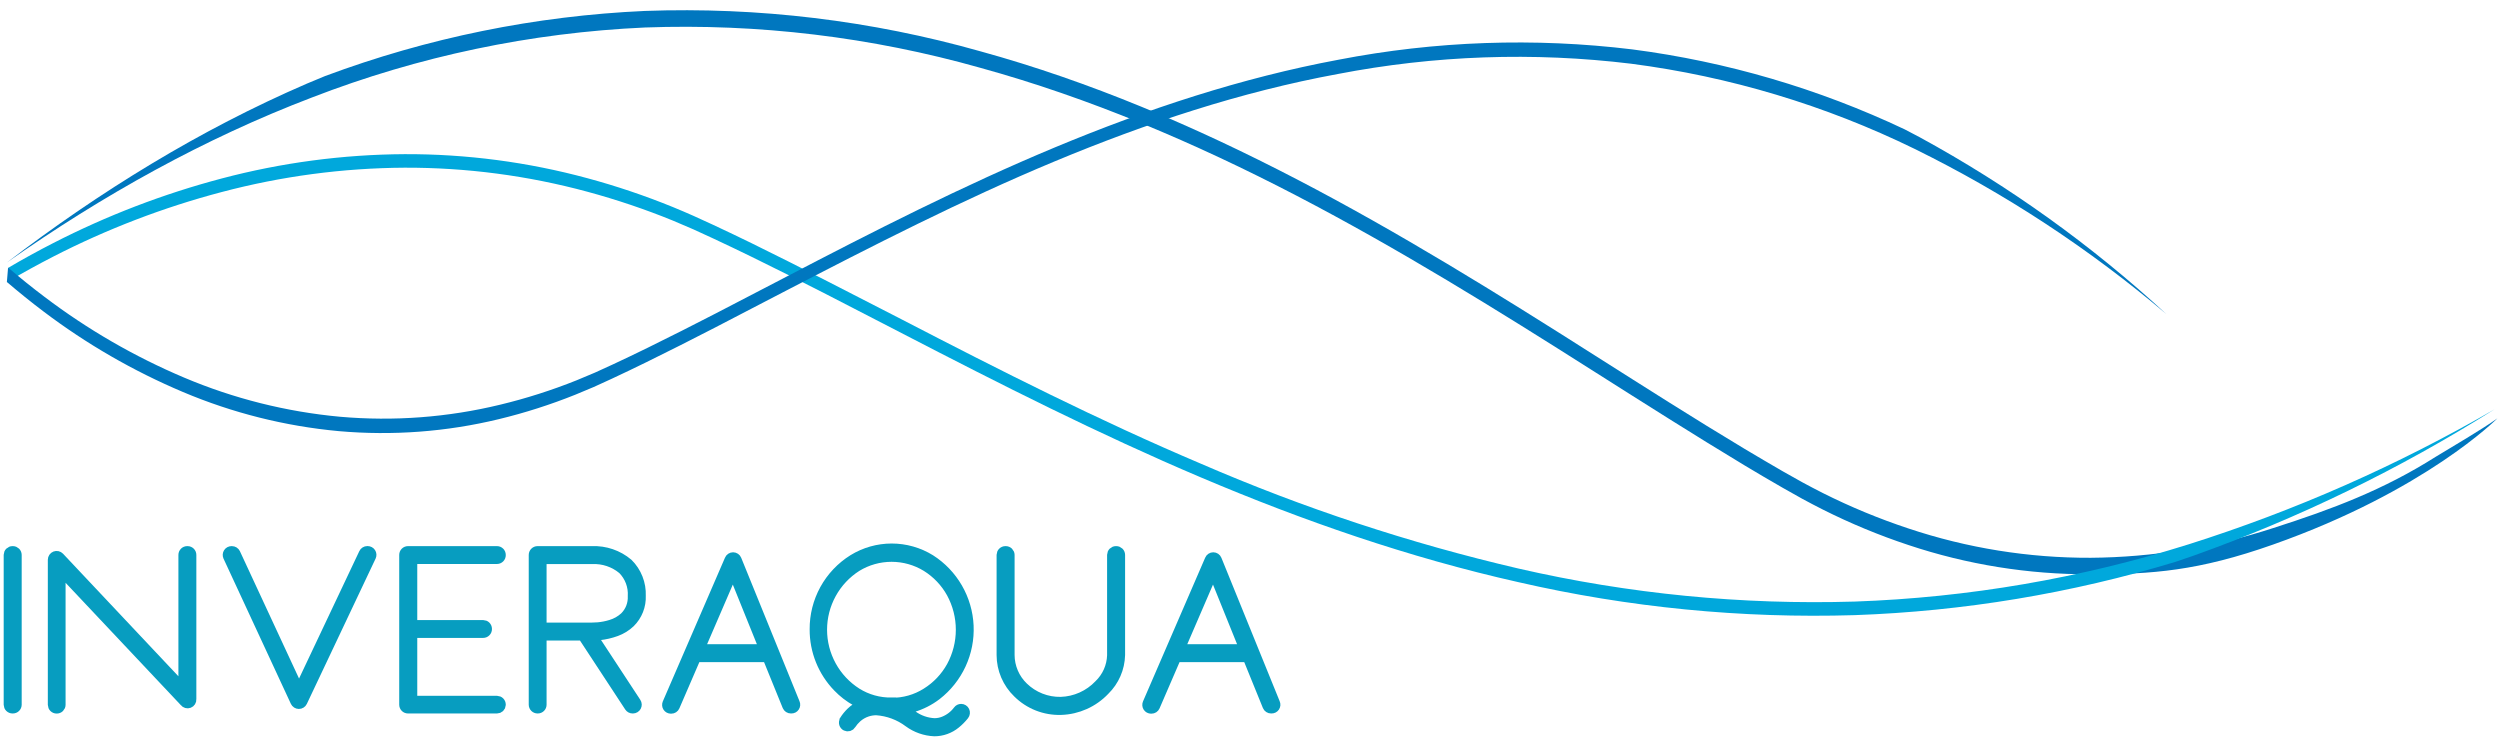 <?xml version="1.0" encoding="UTF-8"?>
<svg xmlns="http://www.w3.org/2000/svg" width="160" height="48" viewBox="0 0 160 48" fill="none">
  <path d="M0.825 45.354H0.8C0.733 45.354 0.668 45.328 0.62 45.28C0.572 45.233 0.545 45.169 0.544 45.102V35.513C0.545 35.446 0.572 35.381 0.62 35.334C0.668 35.287 0.733 35.26 0.8 35.26H0.825C0.892 35.26 0.956 35.287 1.004 35.334C1.052 35.381 1.079 35.446 1.08 35.513V45.102C1.079 45.169 1.052 45.233 1.004 45.28C0.956 45.328 0.892 45.354 0.825 45.354Z" fill="#079DC0" stroke="#079DC0" stroke-width="0.616" stroke-miterlimit="10"></path>
  <path d="M11.806 44.926L4.33 36.991C4.295 36.955 4.249 36.929 4.199 36.918C4.15 36.907 4.098 36.912 4.05 36.931C4.003 36.949 3.962 36.982 3.934 37.024C3.905 37.066 3.89 37.116 3.889 37.167V45.108C3.889 45.175 3.861 45.239 3.813 45.287C3.766 45.334 3.701 45.36 3.634 45.36H3.624C3.557 45.36 3.493 45.334 3.445 45.287C3.397 45.239 3.37 45.175 3.369 45.108V35.824C3.369 35.773 3.384 35.723 3.413 35.681C3.442 35.639 3.482 35.606 3.53 35.587C3.577 35.569 3.629 35.564 3.679 35.575C3.729 35.586 3.774 35.611 3.809 35.648L11.285 43.589C11.32 43.626 11.365 43.651 11.415 43.662C11.464 43.673 11.516 43.669 11.563 43.651C11.61 43.632 11.651 43.6 11.68 43.558C11.709 43.517 11.725 43.467 11.726 43.417V35.513C11.726 35.446 11.752 35.382 11.8 35.334C11.847 35.287 11.911 35.26 11.978 35.26H12.006C12.073 35.26 12.137 35.287 12.184 35.334C12.232 35.382 12.258 35.446 12.258 35.513V44.754C12.263 44.808 12.249 44.862 12.22 44.908C12.191 44.954 12.148 44.99 12.097 45.009C12.046 45.029 11.99 45.031 11.937 45.016C11.885 45.001 11.839 44.969 11.806 44.926Z" fill="#079DC0" stroke="#079DC0" stroke-width="0.616" stroke-miterlimit="10"></path>
  <path d="M18.896 44.917L14.584 35.621C14.567 35.582 14.559 35.54 14.562 35.497C14.565 35.455 14.579 35.414 14.602 35.378C14.625 35.342 14.656 35.313 14.694 35.292C14.731 35.272 14.773 35.261 14.815 35.26H14.843C14.891 35.26 14.938 35.274 14.979 35.299C15.02 35.325 15.053 35.362 15.074 35.405L18.909 43.663C18.929 43.707 18.961 43.744 19.002 43.77C19.043 43.797 19.09 43.81 19.138 43.81C19.186 43.81 19.234 43.797 19.274 43.77C19.315 43.744 19.348 43.707 19.368 43.663L23.276 35.402C23.296 35.358 23.328 35.321 23.369 35.296C23.409 35.27 23.456 35.257 23.504 35.257H23.529C23.572 35.257 23.614 35.267 23.652 35.288C23.689 35.308 23.721 35.338 23.744 35.374C23.767 35.41 23.781 35.451 23.784 35.494C23.787 35.536 23.778 35.579 23.76 35.618L19.358 44.92C19.337 44.964 19.304 45 19.263 45.026C19.222 45.052 19.175 45.065 19.126 45.065C19.078 45.064 19.031 45.05 18.99 45.024C18.949 44.998 18.917 44.961 18.896 44.917Z" fill="#079DC0" stroke="#079DC0" stroke-width="0.616" stroke-miterlimit="10"></path>
  <path d="M31.809 45.354H26.11C26.043 45.354 25.979 45.328 25.932 45.28C25.884 45.233 25.858 45.169 25.858 45.102V35.513C25.858 35.446 25.884 35.382 25.932 35.334C25.979 35.287 26.043 35.26 26.11 35.26H31.809C31.876 35.26 31.94 35.287 31.987 35.334C32.035 35.382 32.061 35.446 32.061 35.513V35.531C32.061 35.599 32.035 35.663 31.988 35.711C31.94 35.759 31.876 35.786 31.809 35.787H26.649C26.582 35.787 26.518 35.814 26.471 35.861C26.423 35.908 26.397 35.973 26.397 36.04V39.736C26.397 39.803 26.423 39.868 26.471 39.916C26.518 39.963 26.582 39.991 26.649 39.992H30.922C30.989 39.992 31.053 40.018 31.101 40.065C31.149 40.113 31.176 40.177 31.177 40.244V40.263C31.177 40.296 31.171 40.329 31.158 40.36C31.145 40.391 31.126 40.42 31.102 40.443C31.079 40.467 31.05 40.486 31.019 40.499C30.988 40.512 30.955 40.518 30.922 40.518H26.649C26.582 40.518 26.518 40.545 26.471 40.592C26.423 40.64 26.397 40.704 26.397 40.771V44.587C26.397 44.654 26.423 44.718 26.471 44.766C26.518 44.813 26.582 44.84 26.649 44.84H31.809C31.876 44.841 31.94 44.868 31.988 44.916C32.035 44.964 32.061 45.028 32.061 45.096V45.114C32.058 45.179 32.03 45.24 31.983 45.285C31.936 45.329 31.874 45.354 31.809 45.354Z" fill="#079DC0" stroke="#079DC0" stroke-width="0.616" stroke-miterlimit="10"></path>
  <path d="M40.51 45.354H40.486C40.444 45.354 40.402 45.344 40.365 45.324C40.328 45.304 40.296 45.275 40.273 45.24L37.362 40.804C37.34 40.768 37.309 40.739 37.271 40.718C37.234 40.698 37.192 40.687 37.15 40.687H34.929C34.895 40.687 34.862 40.694 34.831 40.707C34.8 40.72 34.772 40.739 34.748 40.762C34.724 40.786 34.706 40.814 34.693 40.845C34.68 40.876 34.673 40.909 34.673 40.943V45.101C34.673 45.168 34.647 45.233 34.599 45.28C34.552 45.327 34.488 45.354 34.421 45.354H34.402C34.335 45.354 34.27 45.327 34.223 45.28C34.175 45.233 34.147 45.169 34.147 45.101V35.513C34.147 35.445 34.175 35.381 34.223 35.334C34.27 35.286 34.335 35.26 34.402 35.26H37.889C38.732 35.227 39.557 35.509 40.202 36.052C40.476 36.322 40.69 36.647 40.831 37.005C40.972 37.363 41.037 37.746 41.022 38.131C41.035 38.45 40.981 38.768 40.864 39.065C40.746 39.362 40.568 39.632 40.341 39.856C40.082 40.101 39.776 40.29 39.441 40.413C39.09 40.541 38.724 40.626 38.351 40.666C38.308 40.669 38.266 40.684 38.23 40.709C38.194 40.733 38.165 40.767 38.146 40.806C38.127 40.845 38.118 40.888 38.12 40.932C38.123 40.975 38.137 41.017 38.16 41.054L40.723 44.96C40.748 44.998 40.762 45.042 40.764 45.088C40.765 45.134 40.755 45.179 40.733 45.22C40.711 45.26 40.679 45.294 40.64 45.317C40.601 45.341 40.556 45.353 40.51 45.354ZM37.867 40.154L38.271 40.136C38.547 40.111 38.819 40.057 39.084 39.976C39.416 39.879 39.72 39.708 39.974 39.474C40.147 39.301 40.282 39.095 40.37 38.867C40.458 38.639 40.497 38.396 40.486 38.152C40.505 37.839 40.458 37.526 40.348 37.232C40.237 36.938 40.066 36.672 39.845 36.449C39.303 35.996 38.611 35.762 37.904 35.793H34.929C34.861 35.793 34.796 35.82 34.748 35.868C34.7 35.916 34.673 35.981 34.673 36.048V39.899C34.673 39.967 34.7 40.032 34.748 40.08C34.796 40.127 34.861 40.154 34.929 40.154H37.867Z" fill="#079DC0" stroke="#079DC0" stroke-width="0.616" stroke-miterlimit="10"></path>
  <path d="M50.647 45.354H50.617C50.566 45.354 50.516 45.34 50.474 45.312C50.432 45.284 50.399 45.244 50.379 45.197L49.172 42.228C49.153 42.181 49.121 42.141 49.079 42.112C49.038 42.084 48.988 42.068 48.938 42.068H44.724C44.674 42.068 44.626 42.082 44.584 42.11C44.542 42.137 44.51 42.176 44.49 42.221L43.196 45.215C43.176 45.261 43.144 45.299 43.102 45.326C43.06 45.353 43.012 45.367 42.962 45.367H42.934C42.892 45.366 42.851 45.356 42.814 45.336C42.777 45.316 42.746 45.287 42.723 45.252C42.7 45.217 42.686 45.176 42.683 45.135C42.679 45.093 42.687 45.051 42.703 45.012L46.683 35.812C46.702 35.765 46.734 35.725 46.776 35.697C46.818 35.669 46.867 35.654 46.917 35.654C46.968 35.654 47.017 35.669 47.058 35.697C47.1 35.725 47.133 35.765 47.151 35.812L50.885 45C50.902 45.039 50.909 45.081 50.905 45.124C50.901 45.166 50.887 45.207 50.863 45.242C50.84 45.278 50.807 45.306 50.77 45.326C50.732 45.345 50.69 45.355 50.647 45.354ZM48.753 41.18L47.136 37.176C47.117 37.13 47.085 37.09 47.043 37.062C47.001 37.033 46.952 37.018 46.902 37.018C46.852 37.018 46.802 37.033 46.761 37.062C46.719 37.09 46.687 37.13 46.668 37.176L44.94 41.18C44.923 41.219 44.916 41.261 44.919 41.303C44.923 41.346 44.937 41.386 44.96 41.421C44.983 41.457 45.015 41.485 45.053 41.505C45.09 41.525 45.132 41.535 45.174 41.535H48.519C48.561 41.535 48.603 41.525 48.64 41.505C48.678 41.485 48.709 41.457 48.733 41.421C48.756 41.386 48.77 41.346 48.773 41.303C48.777 41.261 48.77 41.219 48.753 41.18Z" fill="#079DC0" stroke="#079DC0" stroke-width="0.616" stroke-miterlimit="10"></path>
  <path d="M59.802 46.814C59.204 46.789 58.627 46.586 58.145 46.232C57.548 45.784 56.834 45.519 56.09 45.468C55.89 45.467 55.692 45.498 55.502 45.56C55.258 45.64 55.033 45.77 54.843 45.942C54.701 46.07 54.577 46.216 54.473 46.376C54.441 46.431 54.389 46.472 54.328 46.49C54.267 46.509 54.201 46.503 54.144 46.475C54.112 46.46 54.084 46.439 54.061 46.412C54.038 46.386 54.021 46.355 54.011 46.322C54.001 46.288 53.998 46.253 54.002 46.219C54.006 46.184 54.018 46.151 54.036 46.121V46.096C54.157 45.905 54.301 45.729 54.464 45.572C54.563 45.476 54.671 45.389 54.787 45.314C54.824 45.289 54.854 45.256 54.874 45.216C54.894 45.177 54.904 45.133 54.903 45.089C54.901 45.045 54.888 45.002 54.865 44.964C54.843 44.926 54.81 44.895 54.772 44.873C54.343 44.635 53.953 44.334 53.614 43.98C52.654 42.99 52.12 41.663 52.126 40.284C52.118 39.387 52.341 38.504 52.772 37.718C53.204 36.932 53.83 36.27 54.59 35.796C55.335 35.337 56.193 35.093 57.068 35.093C57.943 35.093 58.801 35.337 59.546 35.796C60.266 36.255 60.865 36.881 61.293 37.621C61.721 38.36 61.964 39.192 62.003 40.045C62.042 40.898 61.875 41.749 61.517 42.524C61.158 43.299 60.619 43.977 59.944 44.501C59.482 44.853 58.96 45.117 58.404 45.28C58.357 45.293 58.315 45.32 58.283 45.357C58.251 45.394 58.231 45.439 58.224 45.487C58.217 45.535 58.224 45.584 58.245 45.628C58.265 45.672 58.298 45.71 58.339 45.736L58.413 45.785C58.82 46.079 59.303 46.248 59.805 46.272C60.009 46.272 60.21 46.233 60.4 46.158C60.761 46.014 61.075 45.773 61.308 45.462C61.332 45.429 61.362 45.403 61.397 45.385C61.433 45.367 61.472 45.357 61.511 45.357C61.56 45.357 61.607 45.37 61.648 45.396C61.689 45.421 61.722 45.458 61.743 45.502C61.764 45.545 61.772 45.594 61.766 45.642C61.761 45.69 61.742 45.735 61.712 45.773C61.55 45.977 61.366 46.163 61.163 46.327C60.779 46.641 60.298 46.813 59.802 46.814ZM57.057 44.966C57.845 44.974 58.618 44.755 59.284 44.334C59.954 43.917 60.505 43.336 60.886 42.646C61.276 41.927 61.481 41.122 61.481 40.304C61.481 39.486 61.276 38.68 60.886 37.961C60.505 37.271 59.954 36.69 59.284 36.273C58.615 35.864 57.845 35.648 57.06 35.648C56.276 35.648 55.506 35.864 54.837 36.273C54.158 36.705 53.6 37.3 53.214 38.005C52.827 38.709 52.624 39.5 52.624 40.304C52.624 41.107 52.827 41.898 53.214 42.603C53.6 43.307 54.158 43.903 54.837 44.334C55.502 44.749 56.273 44.963 57.057 44.95V44.966Z" fill="#079DC0" stroke="#079DC0" stroke-width="0.616" stroke-miterlimit="10"></path>
  <path d="M67.903 45.447C67.391 45.462 66.881 45.374 66.405 45.187C65.928 44.999 65.495 44.717 65.131 44.356C64.803 44.042 64.542 43.664 64.363 43.247C64.184 42.829 64.091 42.38 64.09 41.926V35.513C64.091 35.446 64.118 35.381 64.166 35.334C64.213 35.287 64.278 35.26 64.345 35.26H64.37C64.437 35.26 64.502 35.287 64.55 35.334C64.597 35.381 64.625 35.446 64.626 35.513V41.92C64.627 42.303 64.706 42.681 64.857 43.033C65.007 43.385 65.228 43.703 65.504 43.968C65.819 44.274 66.192 44.515 66.602 44.676C67.011 44.838 67.448 44.916 67.888 44.908C68.814 44.88 69.692 44.487 70.33 43.814C70.841 43.323 71.14 42.652 71.162 41.944V35.513C71.163 35.446 71.19 35.381 71.238 35.334C71.286 35.287 71.35 35.26 71.418 35.26H71.442C71.51 35.26 71.574 35.287 71.622 35.334C71.67 35.381 71.697 35.446 71.698 35.513V41.92C71.677 42.775 71.323 43.588 70.712 44.187C69.979 44.961 68.969 45.414 67.903 45.447Z" fill="#079DC0" stroke="#079DC0" stroke-width="0.616" stroke-miterlimit="10"></path>
  <path d="M81.379 45.354H81.348C81.297 45.354 81.248 45.34 81.206 45.312C81.163 45.284 81.13 45.244 81.111 45.197L79.904 42.228C79.885 42.181 79.852 42.141 79.811 42.112C79.769 42.084 79.72 42.068 79.669 42.068H75.456C75.406 42.068 75.357 42.082 75.316 42.11C75.274 42.137 75.241 42.176 75.222 42.221L73.928 45.215C73.908 45.261 73.875 45.299 73.834 45.326C73.792 45.353 73.743 45.367 73.694 45.367H73.666C73.624 45.366 73.583 45.356 73.546 45.336C73.509 45.316 73.478 45.287 73.455 45.252C73.432 45.217 73.418 45.176 73.415 45.135C73.411 45.093 73.418 45.051 73.435 45.012L77.415 35.812C77.434 35.765 77.466 35.725 77.508 35.697C77.549 35.669 77.599 35.654 77.649 35.654C77.699 35.654 77.748 35.669 77.79 35.697C77.832 35.725 77.864 35.765 77.883 35.812L81.616 45C81.633 45.039 81.64 45.081 81.637 45.124C81.633 45.166 81.618 45.207 81.595 45.242C81.571 45.278 81.539 45.306 81.501 45.326C81.464 45.345 81.421 45.355 81.379 45.354ZM79.485 41.18L77.868 37.176C77.849 37.13 77.816 37.09 77.775 37.062C77.733 37.033 77.684 37.018 77.633 37.018C77.583 37.018 77.534 37.033 77.492 37.062C77.451 37.09 77.418 37.13 77.399 37.176L75.671 41.18C75.654 41.219 75.647 41.261 75.651 41.303C75.654 41.346 75.668 41.386 75.692 41.421C75.715 41.457 75.747 41.485 75.784 41.505C75.822 41.525 75.863 41.535 75.905 41.535H79.251C79.293 41.535 79.335 41.525 79.372 41.505C79.409 41.485 79.441 41.457 79.464 41.421C79.487 41.386 79.501 41.346 79.505 41.303C79.509 41.261 79.502 41.219 79.485 41.18Z" fill="#079DC0" stroke="#079DC0" stroke-width="0.616" stroke-miterlimit="10"></path>
  <path d="M145.491 33.794C141.717 35.025 137.775 35.667 133.805 35.698C129.84 35.712 125.9 35.078 122.14 33.822C120.264 33.2 118.436 32.444 116.669 31.558C116.232 31.336 115.795 31.108 115.363 30.874L114.097 30.163C113.276 29.688 112.46 29.209 111.649 28.724C108.408 26.78 105.251 24.763 102.1 22.767C95.801 18.762 89.514 14.863 83.002 11.478C76.491 8.093 69.757 5.213 62.747 3.284C55.768 1.309 48.523 0.437 41.274 0.7C34.275 1.013 27.368 2.419 20.803 4.868L19.642 5.351C12.81 8.299 6.397 12.245 0.437 16.803C6.563 12.491 13.096 8.856 19.968 6.238C26.781 3.601 33.977 2.089 41.274 1.76C48.522 1.496 55.765 2.367 62.744 4.341C69.742 6.269 76.488 9.146 82.999 12.534C89.511 15.922 95.81 19.828 102.097 23.823C105.248 25.819 108.405 27.828 111.646 29.781C112.455 30.267 113.271 30.747 114.094 31.219L115.36 31.931C115.792 32.165 116.229 32.393 116.666 32.614C118.43 33.5 120.255 34.257 122.128 34.878C125.888 36.135 129.828 36.769 133.793 36.754C137.757 36.754 140.689 36.542 145.479 34.851C155.243 31.407 159.836 26.771 159.836 26.771C158.912 27.443 156.854 28.644 155.884 29.235C152.523 31.361 149.268 32.584 145.491 33.794Z" fill="#0077BF"></path>
  <path d="M14.187 12.291C18.007 11.279 21.94 10.755 25.892 10.732C29.845 10.72 33.781 11.238 37.596 12.272C39.457 12.775 41.285 13.392 43.07 14.12C43.512 14.303 43.949 14.49 44.382 14.681L45.648 15.263C46.477 15.648 47.293 16.042 48.112 16.44C51.368 18.029 54.532 19.68 57.692 21.313C64.007 24.584 70.321 27.781 76.854 30.553C83.387 33.326 90.152 35.679 97.168 37.256C104.225 38.879 111.461 39.589 118.699 39.369C125.661 39.123 132.562 37.977 139.229 35.959L140.381 35.565C147.13 33.157 153.593 30.014 159.654 26.192C153.464 29.778 146.9 32.676 140.079 34.835C133.154 37.01 125.968 38.243 118.715 38.5C111.477 38.719 104.241 38.009 97.184 36.387C90.225 34.766 83.426 32.522 76.87 29.682C70.33 26.909 64.022 23.712 57.707 20.441C54.532 18.818 51.368 17.164 48.115 15.571C47.302 15.174 46.486 14.783 45.651 14.394L44.385 13.815C43.951 13.621 43.514 13.437 43.073 13.255C41.288 12.527 39.46 11.909 37.6 11.407C33.785 10.371 29.848 9.853 25.895 9.866C21.943 9.888 18.01 10.411 14.19 11.422C10.458 12.408 6.843 13.794 3.409 15.556C2.436 16.053 1.481 16.577 0.544 17.13V17.995C1.481 17.447 2.437 16.922 3.412 16.421C6.844 14.659 10.457 13.274 14.187 12.291Z" fill="#00A8DC"></path>
  <path d="M11.781 24.165C14.959 25.509 18.325 26.355 21.761 26.672C25.194 26.974 28.653 26.714 32.003 25.902C33.668 25.501 35.301 24.98 36.891 24.344C37.285 24.184 37.683 24.017 38.074 23.848L39.22 23.324C39.968 22.976 40.711 22.619 41.447 22.259C44.395 20.814 47.278 19.298 50.155 17.801C55.902 14.804 61.635 11.881 67.53 9.426C73.426 6.971 79.475 4.975 85.676 3.82C91.866 2.622 98.206 2.399 104.466 3.161C110.505 3.946 116.385 5.671 121.89 8.274C122.198 8.437 122.531 8.604 122.848 8.776C128.561 11.889 133.869 15.694 138.65 20.105C133.731 15.925 128.314 12.37 122.522 9.522C116.817 6.736 110.697 4.897 104.401 4.079C98.142 3.317 91.802 3.54 85.611 4.738C79.398 5.881 73.349 7.889 67.46 10.344C61.57 12.799 55.828 15.738 50.084 18.719C47.207 20.216 44.324 21.732 41.376 23.176C40.637 23.537 39.898 23.894 39.149 24.242L38.003 24.766C37.609 24.935 37.215 25.102 36.817 25.262C35.226 25.9 33.592 26.423 31.926 26.826C28.576 27.637 25.117 27.896 21.684 27.593C18.248 27.276 14.882 26.43 11.704 25.086C8.524 23.742 5.523 22.008 2.771 19.924C1.977 19.326 1.197 18.692 0.44 18.048L0.517 17.124C1.277 17.774 2.057 18.402 2.851 19C5.602 21.085 8.602 22.82 11.781 24.165Z" fill="#0077BF"></path>
</svg>
